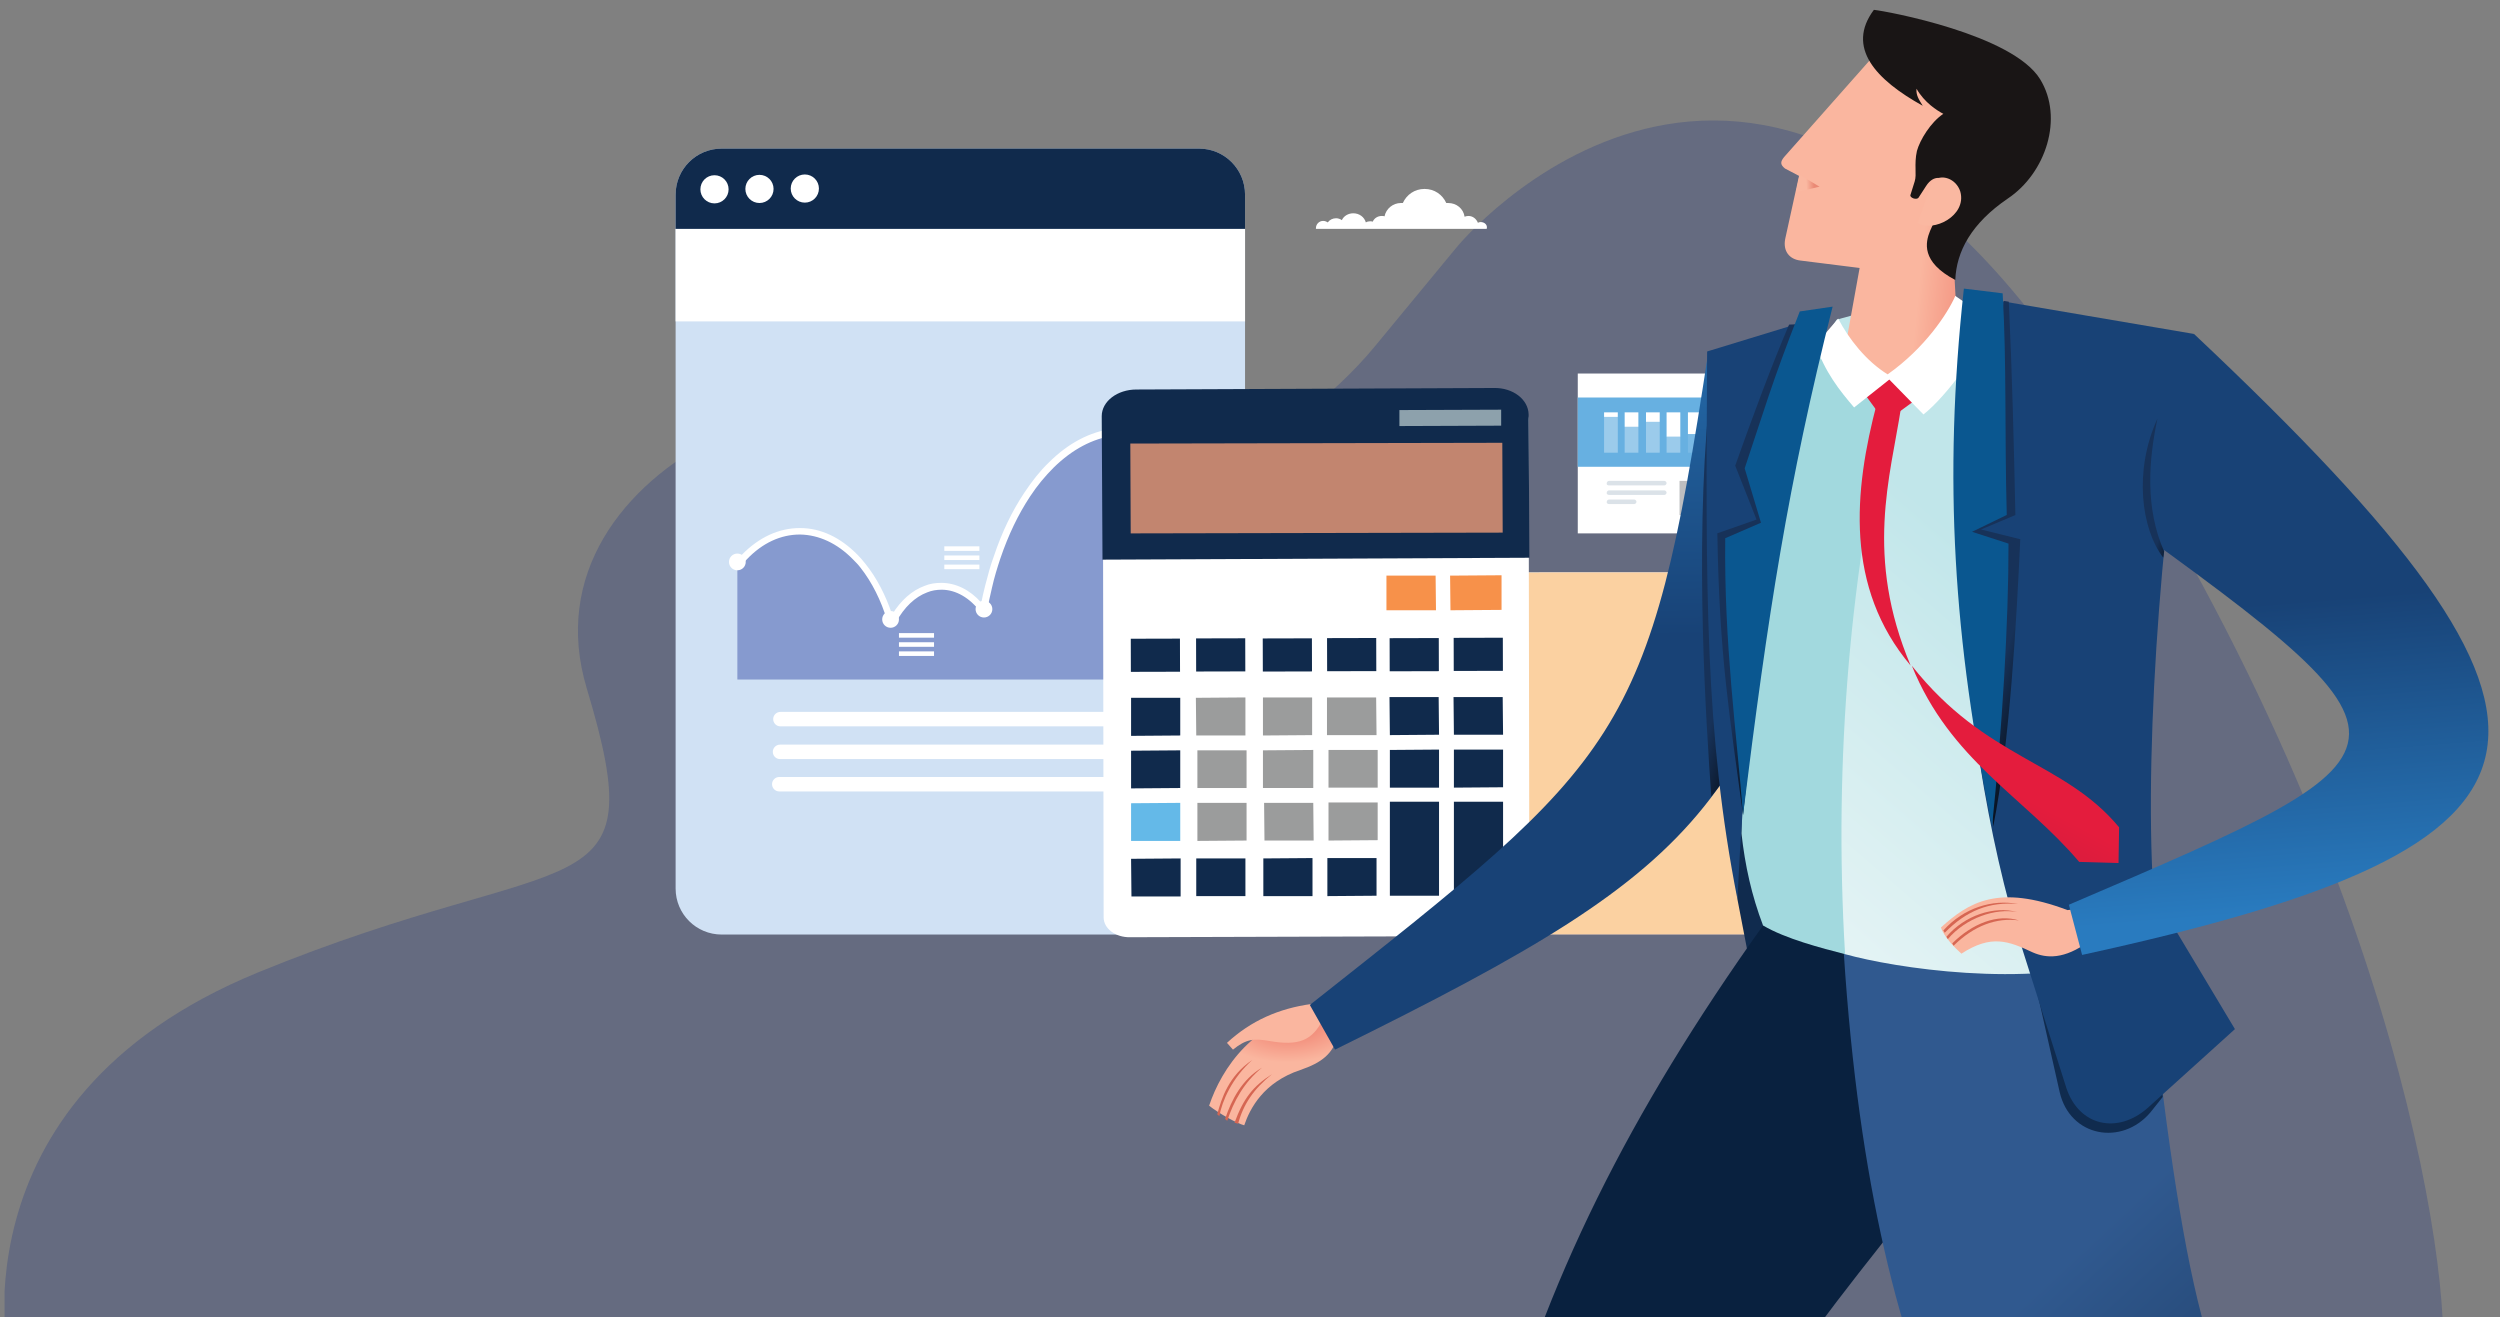 <svg width="900" height="474.16" viewBox="0 0 1099 579" fill="none" xmlns="http://www.w3.org/2000/svg">
<rect x="0" y="0" width="1099" height="579" fill="#808080" stroke="none"/>
<g opacity="0.33" clip-path="url(#clip0)">
<g style="mix-blend-mode:overlay">
<path d="M4.409 603.112C4.409 603.112 -25.102 484.228 113.415 427.487C251.932 370.747 288.067 402.63 257.955 302.658C227.842 202.687 380.813 144.866 435.618 192.96C490.422 241.055 568.112 196.203 604.247 152.431C640.382 108.66 640.382 108.66 640.382 108.66C640.382 108.66 769.865 -49.672 914.404 167.562C1058.94 384.797 1080.02 577.174 1072.8 603.112C1066.17 629.051 4.409 603.112 4.409 603.112Z" fill="#2D4080"/>
</g>
</g>
<g clip-path="url(#clip1)">
<path d="M527.046 410.829H317.274C306.048 410.829 297 401.794 297 390.583V85.562C297 74.352 306.048 65.317 317.274 65.317H527.046C538.271 65.317 547.319 74.352 547.319 85.562V390.583C547.319 401.794 538.104 410.829 527.046 410.829Z" fill="#D0E1F4"/>
<path d="M547.319 100.621H297V141.279H547.319V100.621Z" fill="white"/>
<path d="M547.319 100.621H297V85.562C297 74.352 306.048 65.317 317.274 65.317H527.046C538.271 65.317 547.319 74.352 547.319 85.562V100.621Z" fill="#102A4C"/>
<path d="M314.09 89.41C317.514 89.41 320.289 86.639 320.289 83.22C320.289 79.801 317.514 77.029 314.09 77.029C310.666 77.029 307.891 79.801 307.891 83.22C307.891 86.639 310.666 89.41 314.09 89.41Z" fill="white"/>
<path d="M333.861 89.243C337.285 89.243 340.06 86.472 340.06 83.052C340.06 79.633 337.285 76.862 333.861 76.862C330.437 76.862 327.662 79.633 327.662 83.052C327.662 86.472 330.437 89.243 333.861 89.243Z" fill="white"/>
<path d="M353.799 89.076C357.223 89.076 359.999 86.304 359.999 82.885C359.999 79.466 357.223 76.694 353.799 76.694C350.376 76.694 347.6 79.466 347.6 82.885C347.6 86.304 350.376 89.076 353.799 89.076Z" fill="white"/>
<path d="M516.993 196.661C511.631 193.148 505.767 190.973 499.735 190.136C498.06 189.969 496.217 189.801 494.374 189.801C492.698 189.801 491.023 189.969 489.347 190.136C489.179 190.136 489.179 190.136 489.012 190.136C479.126 191.475 469.911 196.661 461.701 204.693C457.848 208.374 454.329 212.724 451.146 217.744C445.952 225.608 441.428 234.977 437.909 245.351C436.569 249.534 435.228 253.884 434.223 258.402C433.385 261.748 432.715 265.262 432.045 268.776C427.186 262.083 420.652 258.067 413.447 258.067C411.101 258.067 408.756 258.569 406.577 259.406C400.881 261.581 395.854 266.433 392.168 272.959C391.833 273.461 391.666 273.963 391.498 274.297C391.33 273.795 391.163 273.293 391.163 272.959C388.315 263.756 384.293 255.725 379.099 249.367C377.927 248.028 376.921 246.69 375.748 245.518C368.879 238.491 360.501 234.308 351.621 234.308H351.454C342.406 234.308 334.028 238.491 326.991 245.518C325.986 246.522 324.981 247.694 324.143 248.697V298.726H516.993V196.661Z" fill="#869ACF"/>
<path d="M391.666 275.134C391.498 275.134 391.498 275.134 391.666 275.134C390.995 275.134 390.325 274.632 390.325 274.13C390.158 273.628 389.99 273.126 389.99 272.791C387.309 263.923 383.288 255.892 378.262 249.534C377.256 248.195 376.083 247.024 374.911 245.853C368.041 238.826 359.999 235.145 351.789 234.977H351.621C343.244 234.977 335.201 238.658 328.332 245.853C327.326 246.857 326.489 247.861 325.483 249.032L323.138 247.192C324.143 246.02 325.148 244.849 326.154 243.845C333.693 236.149 342.406 232.133 351.621 232.133H351.789C360.836 232.133 369.549 236.316 376.921 243.845C378.094 245.016 379.267 246.355 380.44 247.861C385.299 253.884 389.32 261.581 392.168 270.114C396.022 263.923 400.881 259.573 406.41 257.565C408.756 256.561 411.269 256.227 413.782 256.227C420.149 256.227 426.348 259.238 431.375 264.927C431.877 262.585 432.38 260.075 433.05 257.565C434.223 253.048 435.396 248.53 436.904 244.514C440.422 233.973 444.946 224.604 450.308 216.572C453.659 211.553 457.177 207.035 461.031 203.354C469.576 194.821 479.126 189.801 489.179 188.463H489.515C491.19 188.296 492.866 188.128 494.709 188.128C496.552 188.128 498.395 188.296 500.238 188.463C506.437 189.3 512.301 191.642 517.998 195.156L516.49 197.665C511.128 194.319 505.599 192.144 499.903 191.475C498.227 191.307 496.552 191.14 494.876 191.14C493.201 191.14 491.693 191.307 490.017 191.475H489.682C480.299 192.813 471.419 197.498 463.209 205.529C459.523 209.21 456.005 213.393 452.821 218.246C447.627 226.11 443.271 235.145 439.752 245.518C438.412 249.534 437.072 253.884 436.066 258.402C435.228 261.748 434.558 265.262 433.888 268.608C433.721 269.11 433.385 269.612 432.715 269.78C432.213 269.947 431.542 269.78 431.207 269.278C426.348 262.752 420.149 259.239 413.95 259.239C411.772 259.239 409.593 259.573 407.583 260.41C402.221 262.418 397.53 266.935 394.011 273.293C393.676 273.795 393.509 274.13 393.341 274.632C392.671 274.799 392.168 275.134 391.666 275.134Z" fill="white"/>
<path d="M516.155 199.339C518.191 199.339 519.841 197.691 519.841 195.658C519.841 193.625 518.191 191.977 516.155 191.977C514.119 191.977 512.469 193.625 512.469 195.658C512.469 197.691 514.119 199.339 516.155 199.339Z" fill="white"/>
<path d="M432.548 271.453C434.583 271.453 436.234 269.805 436.234 267.772C436.234 265.739 434.583 264.091 432.548 264.091C430.512 264.091 428.862 265.739 428.862 267.772C428.862 269.805 430.512 271.453 432.548 271.453Z" fill="white"/>
<path d="M391.498 275.97C393.534 275.97 395.184 274.322 395.184 272.289C395.184 270.256 393.534 268.608 391.498 268.608C389.462 268.608 387.812 270.256 387.812 272.289C387.812 274.322 389.462 275.97 391.498 275.97Z" fill="white"/>
<path d="M324.143 250.705C326.179 250.705 327.829 249.057 327.829 247.024C327.829 244.991 326.179 243.343 324.143 243.343C322.107 243.343 320.457 244.991 320.457 247.024C320.457 249.057 322.107 250.705 324.143 250.705Z" fill="white"/>
<path d="M430.537 240.164H415.122V242.172H430.537V240.164Z" fill="white"/>
<path d="M430.537 244.18H415.122V246.188H430.537V244.18Z" fill="white"/>
<path d="M430.537 248.196H415.122V250.203H430.537V248.196Z" fill="white"/>
<path d="M512.469 172.233H497.054V174.241H512.469V172.233Z" fill="white"/>
<path d="M512.469 176.249H497.054V178.256H512.469V176.249Z" fill="white"/>
<path d="M512.469 180.264H497.054V182.272H512.469V180.264Z" fill="white"/>
<path d="M410.599 278.313H395.184V280.321H410.599V278.313Z" fill="white"/>
<path d="M410.599 282.328H395.184V284.336H410.599V282.328Z" fill="white"/>
<path d="M410.599 286.344H395.184V288.352H410.599V286.344Z" fill="white"/>
<path d="M496.552 319.306H343.076C341.233 319.306 339.893 317.8 339.893 316.127C339.893 314.286 341.401 312.948 343.076 312.948H496.552C498.395 312.948 499.735 314.454 499.735 316.127C499.735 317.8 498.395 319.306 496.552 319.306Z" fill="white"/>
<path d="M496.384 333.695H342.909C341.066 333.695 339.725 332.189 339.725 330.516C339.725 328.676 341.233 327.337 342.909 327.337H496.384C498.227 327.337 499.568 328.843 499.568 330.516C499.568 332.189 498.227 333.695 496.384 333.695Z" fill="white"/>
<path d="M496.217 347.917H342.574C340.73 347.917 339.39 346.411 339.39 344.738C339.39 342.898 340.898 341.559 342.574 341.559H496.049C497.892 341.559 499.232 343.065 499.232 344.738C499.4 346.579 497.892 347.917 496.217 347.917Z" fill="white"/>
<path d="M797.471 333.36H792.277V251.709H676.668V410.661H790.434H797.471C800.487 410.661 803 408.152 803 404.805V339.049C803 336.038 800.487 333.36 797.471 333.36Z" fill="#F69070"/>
<path d="M788.256 251.709H664.269V410.661H788.256V251.709Z" fill="#CCC8C7"/>
<path d="M783.899 251.709H658.07V410.661H783.899V251.709Z" fill="#FDFEFD"/>
<path d="M773.679 333.36H768.485V251.709H652.875V410.661H766.642H773.679C776.695 410.661 779.208 408.152 779.208 404.805V339.049C779.208 336.038 776.695 333.36 773.679 333.36Z" fill="#FBD1A1"/>
<path d="M650.865 97.609C650.362 97.609 650.027 97.776 649.692 97.944C649.022 96.27 647.514 94.932 645.503 94.932C644.833 94.932 644.331 95.099 643.828 95.267C643.325 91.753 640.309 89.243 636.623 89.243C636.288 89.243 636.121 89.243 635.785 89.243C634.11 85.562 630.591 83.052 626.235 83.052C621.879 83.052 618.36 85.562 616.685 89.243C616.35 89.243 616.182 89.243 615.847 89.243C612.329 89.243 609.313 91.753 608.642 95.099C608.307 94.932 607.805 94.932 607.47 94.932C605.627 94.932 604.119 95.936 603.448 97.442C603.113 97.274 602.611 97.274 602.276 97.274C601.605 97.274 600.935 97.442 600.432 97.776C599.762 95.434 597.584 93.761 594.903 93.761C592.725 93.761 590.715 94.932 589.877 96.772C589.207 96.27 588.201 95.936 587.364 95.936C585.856 95.936 584.515 96.605 583.678 97.776C583.175 97.442 582.505 97.107 581.667 97.107C579.824 97.107 578.483 98.613 578.483 100.286C578.483 100.453 578.483 100.453 578.483 100.621H582.84H584.85H589.207H591.552H598.757H600.265H602.946H605.124H609.648H611.323H618.695H621.376H630.424H633.105H640.98H642.152H647.346H649.189H653.546C654.048 98.948 652.708 97.609 650.865 97.609Z" fill="white"/>
<path d="M660.248 176.081L496.552 176.583C490.017 176.583 484.823 180.599 484.823 185.451L485.158 403.3C485.158 408.152 490.352 412.167 496.887 412L660.583 411.498C667.117 411.498 672.311 407.482 672.311 402.63L671.976 184.782C671.976 179.93 666.615 176.081 660.248 176.081Z" fill="white"/>
<path d="M671.976 182.105L672.311 245.184L484.656 246.02L484.32 182.941C484.32 176.416 491.19 171.229 499.568 171.229L656.729 170.56C665.107 170.393 671.809 175.579 671.976 182.105Z" fill="#102A4C"/>
<path d="M497.054 234.475L660.583 234.141L660.415 194.654L496.887 194.988L497.054 234.475Z" fill="#C2856F"/>
<path d="M615.177 187.292L659.913 187.124V180.097L615.177 180.264V187.292Z" fill="#8DA1AC"/>
<path d="M609.48 268.274H631.262L631.094 253.048H609.48V268.274Z" fill="#F7914A"/>
<path d="M637.628 268.274L660.08 268.106V252.88L637.461 253.048L637.628 268.274Z" fill="#F7914A"/>
<path d="M639.066 294.953L660.68 294.897L660.643 280.34L639.029 280.396L639.066 294.953Z" fill="#102A4C"/>
<path d="M610.911 295.097L632.525 295.042L632.488 280.485L610.874 280.541L610.911 295.097Z" fill="#102A4C"/>
<path d="M583.407 295.071L605.021 295.015L604.984 280.459L583.37 280.514L583.407 295.071Z" fill="#102A4C"/>
<path d="M555.14 295.216L576.754 295.16L576.716 280.604L555.102 280.659L555.14 295.216Z" fill="#102A4C"/>
<path d="M525.828 295.199L547.442 295.144L547.405 280.587L525.791 280.642L525.828 295.199Z" fill="#102A4C"/>
<path d="M497.129 295.346L518.743 295.291L518.705 280.734L497.091 280.789L497.129 295.346Z" fill="#102A4C"/>
<path d="M639.136 322.987H660.75L660.583 306.422H638.969L639.136 322.987Z" fill="#102A4C"/>
<path d="M610.988 323.154L632.602 322.987L632.434 306.422H610.821L610.988 323.154Z" fill="#102A4C"/>
<path d="M583.342 323.154H605.124L604.956 306.59H583.342V323.154Z" fill="#9B9C9C"/>
<path d="M555.194 323.321L576.808 323.154V306.59H555.194V323.321Z" fill="#9B9C9C"/>
<path d="M525.873 323.321H547.487V306.59L525.705 306.757L525.873 323.321Z" fill="#9B9C9C"/>
<path d="M497.222 323.489L518.836 323.321V306.757H497.222V323.489Z" fill="#102A4C"/>
<path d="M639.136 346.244L660.75 346.077V329.512H639.136V346.244Z" fill="#102A4C"/>
<path d="M610.988 346.244H632.602V329.512L610.988 329.679V346.244Z" fill="#102A4C"/>
<path d="M584.013 346.244H605.626V329.679H584.013V346.244Z" fill="#9B9C9C"/>
<path d="M555.194 346.411H577.311V329.679L555.194 329.847V346.411Z" fill="#9B9C9C"/>
<path d="M526.375 346.411H547.989V329.847H526.375V346.411Z" fill="#9B9C9C"/>
<path d="M497.222 346.579L518.836 346.411V329.847L497.222 330.014V346.579Z" fill="#102A4C"/>
<path d="M584.013 369.501L605.626 369.334V352.769H584.013V369.501Z" fill="#9B9C9C"/>
<path d="M555.864 369.501H577.478L577.311 352.937H555.697L555.864 369.501Z" fill="#9B9C9C"/>
<path d="M526.375 369.668L547.989 369.501V352.937H526.375V369.668Z" fill="#9B9C9C"/>
<path d="M497.222 369.668H518.836V352.937L497.222 353.104V369.668Z" fill="#64B9E8"/>
<path d="M639.136 393.762L660.75 393.595V352.435H639.136V393.762Z" fill="#102A4C"/>
<path d="M610.988 393.762H632.602V352.435H610.988V393.762Z" fill="#102A4C"/>
<path d="M583.51 393.93L605.124 393.762V377.198H583.51V393.93Z" fill="#102A4C"/>
<path d="M555.362 393.93H576.975V377.198L555.362 377.365V393.93Z" fill="#102A4C"/>
<path d="M525.873 393.93H547.487V377.365H525.873V393.93Z" fill="#102A4C"/>
<path d="M497.389 394.097H519.003V377.365L497.222 377.532L497.389 394.097Z" fill="#102A4C"/>
<path d="M768.82 164.202H693.59V234.475H768.82V164.202Z" fill="white"/>
<path d="M768.82 174.743H693.59V205.195H768.82V174.743Z" fill="#67B0E1"/>
<path d="M757.259 211.385H738.326V226.444H757.259V211.385Z" fill="#BDBEC0"/>
<path d="M707.329 213.393H731.624C732.126 213.393 732.629 212.891 732.629 212.389C732.629 211.887 732.126 211.385 731.624 211.385H707.329C706.826 211.385 706.324 211.887 706.324 212.389C706.156 213.059 706.659 213.393 707.329 213.393Z" fill="#DBE2E8"/>
<path d="M707.329 217.576H731.624C732.126 217.576 732.629 217.074 732.629 216.572C732.629 216.07 732.126 215.568 731.624 215.568H707.329C706.826 215.568 706.324 216.07 706.324 216.572C706.156 217.074 706.659 217.576 707.329 217.576Z" fill="#DBE2E8"/>
<path d="M707.329 221.592H718.387C718.89 221.592 719.393 221.09 719.393 220.588C719.393 220.086 718.89 219.584 718.387 219.584H707.329C706.826 219.584 706.324 220.086 706.324 220.588C706.156 221.09 706.659 221.592 707.329 221.592Z" fill="#DBE2E8"/>
<path d="M757.091 181.268H751.06V193.817H757.091V181.268Z" fill="white"/>
<path d="M748.044 181.268H742.012V190.805H748.044V181.268Z" fill="white"/>
<path d="M738.661 181.268H732.629V191.977H738.661V181.268Z" fill="white"/>
<path d="M729.613 181.268H723.581V185.451H729.613V181.268Z" fill="white"/>
<path d="M720.23 181.268H714.199V187.626H720.23V181.268Z" fill="white"/>
<path d="M711.183 181.268H705.151V183.276H711.183V181.268Z" fill="white"/>
<path opacity="0.34" d="M757.091 193.817H751.06V199.004H757.091V193.817Z" fill="white"/>
<g opacity="0.34">
<path opacity="0.34" d="M748.044 190.805H742.012V199.004H748.044V190.805Z" fill="white"/>
</g>
<path opacity="0.34" d="M738.661 191.977H732.629V199.004H738.661V191.977Z" fill="white"/>
<path opacity="0.34" d="M729.613 185.451H723.581V199.004H729.613V185.451Z" fill="white"/>
<path opacity="0.34" d="M720.23 187.626H714.199V199.004H720.23V187.626Z" fill="white"/>
<path opacity="0.34" d="M711.183 183.276H705.151V199.004H711.183V183.276Z" fill="white"/>
</g>
<g clip-path="url(#clip2)">
<path d="M588.316 454.765C586.066 463.307 581.064 467.128 571.646 470.358C555.369 475.779 549.464 487.354 546.961 494.687C543.756 493.844 535.773 489.46 531.528 486.06C536.955 469.793 551.294 447.879 579.602 444.482L588.316 454.765Z" fill="url(#paint0_radial)"/>
<path d="M576.427 441.363C562.203 443.329 549.945 448.666 539.374 458.442L542.017 461.421C547.836 456.673 551.322 456.449 557.872 457.601C570.972 459.906 576.762 457.434 581.429 448.387L576.427 441.363Z" fill="#FAB69F"/>
<path d="M542.689 493.563C546.71 482.634 550.927 477.464 559.164 472.211C551.179 478.673 546.54 485.443 544.29 493.984L542.689 493.563Z" fill="#D66652"/>
<path d="M538.555 491.905C541.339 483.504 546.008 474.458 554.779 469.345C546.795 475.807 542.268 484.319 539.484 492.72L538.555 491.905Z" fill="#D66652"/>
<path d="M535.099 489.854C536.927 482.914 540.133 472.912 550.535 465.945C541.595 473.868 537.178 484.122 536.025 490.668L535.099 489.854Z" fill="#D66652"/>
<path d="M763.779 395.337L771.311 434.486L789.552 418.305L759.6 341.511L763.779 395.337Z" fill="url(#paint1_linear)"/>
<path d="M630.712 940.835L672.488 944.563C726.009 664.653 735.559 659.07 889.693 469.562L852.063 400.266L775.032 406.842C657.218 572.102 625.832 705.103 630.712 940.835Z" fill="url(#paint2_linear)"/>
<path d="M1239.79 667.352L1224.05 628.566C977.645 687.712 973.937 687.141 940.887 398.224L810.565 419.374C823.699 622.733 883.928 700.396 935.078 727.819C996.345 760.058 1112.38 732.909 1239.79 667.352Z" fill="url(#paint3_linear)"/>
<path d="M586.888 461.404L575.801 441.785C713.093 333.253 725.089 325.878 750.986 154.586L820.374 179.938C768.854 355.42 759.665 376.253 586.888 461.404Z" fill="url(#paint4_linear)"/>
<path d="M933.363 330.859L931.82 421.79C890.771 434.454 832.958 425.541 811.093 419.456C767.664 366.632 758.202 262.607 756.262 218.894L807.457 140.502C832.429 133.499 842.465 131.788 859.561 130.083L870.407 151.292L933.363 330.859Z" fill="url(#paint5_linear)"/>
<path d="M861.039 84.481L859.295 123.55L861.047 155.971L824.589 166.519L811.456 151.141L823.872 82.537L861.039 84.481Z" fill="url(#paint6_linear)"/>
<path d="M823.099 25.185L784.298 69.032C782.575 71.157 782.551 72.355 784.677 74.077L790.852 77.319L784.776 105.026C783.706 110.523 786.757 113.942 791.306 114.513L823.152 118.508C828.425 118.854 832.524 117.977 836.742 111.104L857.809 77.94L863.577 41.589L823.099 25.185Z" fill="#FAB69F"/>
<path d="M842.506 39.009C842.208 41.882 843.608 43.828 845.234 46.5C824.581 35.051 811.424 20.874 823.757 4.327C829.506 4.922 884.747 15.144 896.835 34.818C907.296 51.82 899.37 76.132 882.583 87.311C866.522 98.266 860.033 110.61 859.544 123.075C844.341 115.094 846.435 106.5 848.456 101.502C850.725 96.03 857.463 83.209 855.836 80.537C854.684 78.115 850.16 76.346 846.69 81.794L843.469 86.768C842.721 88.192 839.144 86.921 839.893 85.497L841.69 79.775C842.712 76.677 841.358 72.333 842.678 66.362C843.973 61.589 848.691 53.766 854.287 50.039C851.436 48.543 845.985 45.076 842.506 39.009Z" fill="#191515"/>
<path d="M849.612 79.695C853.283 76.17 859.958 78.461 861.762 84.255C864.67 94.869 849.881 102.25 843.005 98.034L849.612 79.695Z" fill="#FAB8A1"/>
<path d="M799.878 82.057L789.507 84.49L791.102 76.844L799.878 82.057Z" fill="url(#paint7_linear)"/>
<path d="M811.093 419.456C800.649 416.76 784.984 412.718 775.032 406.842C770.019 393.587 767.131 380.659 765.546 366.305C766.06 306.69 773.145 243.204 793.949 154.156L831.434 175.13C813.698 247.828 805.906 333.455 811.093 419.456Z" fill="#A2D9DE"/>
<path d="M751.181 177.953C744.993 242.663 750.06 318.875 752.291 350.151L756.376 344.811L751.181 177.953Z" fill="url(#paint8_linear)"/>
<path d="M801.174 138.99C784.467 187.426 768.596 290.257 763.779 395.337C749.489 322.585 749.801 260.768 750.457 154.504L801.174 138.99Z" fill="#184276"/>
<path d="M845.266 173.465L828.736 185.568L818.421 171.497L822.665 165.095L840.493 165.673L845.266 173.465Z" fill="#E41C3D"/>
<path d="M874.777 140.569L859.561 130.083C856.212 137.706 846.25 152.995 829.804 164.568C820.382 158.774 812.674 148.903 808.067 140.053L798.148 151.547C802.264 163.578 808.627 171.615 815.07 179.12L830.538 166.852L845.547 182.19C855.424 174.487 871.835 152.597 874.777 140.569Z" fill="white"/>
<path d="M902.195 430.789L894.811 432.907L905.438 480.13C910 499.827 932.721 503.873 945.334 488.995L950.721 482.228L950.52 480.027L902.195 430.789Z" fill="url(#paint9_linear)"/>
<path d="M789.22 142.574L766.24 358.272C760.423 315.046 755.785 288.825 754.951 234.429L772.171 228.4L762.795 204.704C770.474 183.096 778.85 160.512 786.486 142.695L789.22 142.574Z" fill="url(#paint10_linear)"/>
<path d="M791.182 136.906L805.623 134.792C786.008 212.627 777.169 269.873 766.239 358.272C763.521 323.121 757.829 282.627 758.419 236.591L774.13 229.789L766.96 205.89C774.966 182.161 778.684 168.625 791.182 136.906Z" fill="#0A5790"/>
<path d="M964.487 146.804L864.499 129.76C855.914 171.308 856.424 315.739 889.429 418.51L908.417 478.419C914 495.018 930.806 498.695 943.989 487.161L982.475 452.394L946.638 392.6C942.179 322.993 951.772 211.593 964.487 146.804Z" fill="#184276"/>
<path d="M918.34 413.811C907.385 421.906 899.564 421.268 893.635 418.691C882.957 413.669 875.399 410.669 862.239 419.233C859.406 416.764 854.479 411.671 853.249 407.708C865.493 396.651 878.364 388.531 908.879 400.081L917.856 398.936L918.34 413.811Z" fill="#FAB69F"/>
<path d="M858.804 415.741C867.686 406.936 877.664 403.274 887.558 404.622C878.085 401.648 867.085 405.912 858.203 414.718L858.804 415.741Z" fill="#D66652"/>
<path d="M856.262 412.827C864.252 403.444 877.169 399.154 886.774 400.949C876.567 398.131 863.649 402.419 855.659 411.803L856.262 412.827Z" fill="#D66652"/>
<path d="M854.9 410.045C864.36 400.348 874.627 396.24 887.173 397.407C875.941 395.192 863.311 399.034 854.297 409.02L854.9 410.045Z" fill="#D66652"/>
<path d="M883.062 132.622L880.938 132.295L864.004 234.963L876.233 363.292C883.552 326.432 886.509 272.08 888.115 237.054L870.86 232.763L885.962 226.408C885.322 195.377 884.477 162.145 883.062 132.622Z" fill="url(#paint11_linear)"/>
<path d="M880.367 128.95L863.318 126.865C854.103 211.187 858.929 281.935 875.705 363.21C880.129 320.478 883.003 273.71 882.936 238.968L866.901 233.782L882.166 226.366C881.202 190.401 882.15 159.615 880.367 128.95Z" fill="#0A5790"/>
<path d="M915.294 419.785L909.468 397.723C1073.43 327.491 1072.65 328.998 913.339 214.349L964.487 146.804C1151.27 322.67 1136.69 371.434 915.294 419.785Z" fill="url(#paint12_linear)"/>
<path d="M948.441 183.947C937.782 207.267 941.445 232.793 950.946 245.112L951.355 242.461C942.918 223.252 944.516 202.336 948.441 183.947Z" fill="url(#paint13_linear)"/>
<path d="M825.188 176.88C814.809 215.981 810.998 258.264 839.91 292.57C819.653 244.404 830.968 209.79 835.714 179.047L825.188 176.88Z" fill="#E41C3D"/>
<path d="M931.557 363.682L931.303 379.382L914.008 378.886C889.663 350.169 857.358 334.333 840.443 292.652C873.147 334.054 907.294 334.435 931.557 363.682Z" fill="url(#paint14_linear)"/>
</g>
<defs>
<radialGradient id="paint0_radial" cx="0" cy="0" r="1" gradientUnits="userSpaceOnUse" gradientTransform="translate(567.934 449.957) rotate(-93.39) scale(16.989 32.383)">
<stop stop-color="#EE7868"/>
<stop offset="1" stop-color="#FAB69F"/>
</radialGradient>
<linearGradient id="paint1_linear" x1="793.718" y1="392.409" x2="827.616" y2="403.129" gradientUnits="userSpaceOnUse">
<stop stop-color="#102B4E"/>
<stop offset="1"/>
</linearGradient>
<linearGradient id="paint2_linear" x1="715.893" y1="933.32" x2="959.59" y2="1171.45" gradientUnits="userSpaceOnUse">
<stop stop-color="#09213F"/>
<stop offset="1" stop-color="#0D294A"/>
</linearGradient>
<linearGradient id="paint3_linear" x1="1208.09" y1="671.434" x2="1010.95" y2="459.322" gradientUnits="userSpaceOnUse">
<stop stop-color="#0C1F37"/>
<stop offset="1" stop-color="#30598F"/>
</linearGradient>
<linearGradient id="paint4_linear" x1="726.904" y1="279.754" x2="723.855" y2="97.925" gradientUnits="userSpaceOnUse">
<stop stop-color="#184276"/>
<stop offset="1" stop-color="#297BBF"/>
</linearGradient>
<linearGradient id="paint5_linear" x1="818.3" y1="197.441" x2="708.921" y2="324.507" gradientUnits="userSpaceOnUse">
<stop stop-color="#C1E6EA"/>
<stop offset="1" stop-color="#E3F3F4"/>
</linearGradient>
<linearGradient id="paint6_linear" x1="841.898" y1="142.36" x2="878.83" y2="146.018" gradientUnits="userSpaceOnUse">
<stop stop-color="#FAB69F"/>
<stop offset="1" stop-color="#EE7868"/>
</linearGradient>
<linearGradient id="paint7_linear" x1="794.007" y1="79.648" x2="797.399" y2="79.529" gradientUnits="userSpaceOnUse">
<stop stop-color="#FAB8A1"/>
<stop offset="1" stop-color="#EA8975"/>
</linearGradient>
<linearGradient id="paint8_linear" x1="768.235" y1="266.837" x2="793.353" y2="274.781" gradientUnits="userSpaceOnUse">
<stop stop-color="#173259"/>
<stop offset="1"/>
</linearGradient>
<linearGradient id="paint9_linear" x1="953.293" y1="470.758" x2="1005.34" y2="487.218" gradientUnits="userSpaceOnUse">
<stop stop-color="#102B4E"/>
<stop offset="1"/>
</linearGradient>
<linearGradient id="paint10_linear" x1="782.626" y1="251.472" x2="807.262" y2="259.263" gradientUnits="userSpaceOnUse">
<stop stop-color="#173259"/>
<stop offset="1"/>
</linearGradient>
<linearGradient id="paint11_linear" x1="893.426" y1="250.167" x2="919.563" y2="258.433" gradientUnits="userSpaceOnUse">
<stop stop-color="#173259"/>
<stop offset="1"/>
</linearGradient>
<linearGradient id="paint12_linear" x1="1005.04" y1="264.526" x2="1015.88" y2="399.845" gradientUnits="userSpaceOnUse">
<stop stop-color="#184276"/>
<stop offset="1" stop-color="#297BBF"/>
</linearGradient>
<linearGradient id="paint13_linear" x1="955.656" y1="215.122" x2="967.56" y2="218.887" gradientUnits="userSpaceOnUse">
<stop stop-color="#173259"/>
<stop offset="1"/>
</linearGradient>
<linearGradient id="paint14_linear" x1="918.48" y1="365.528" x2="884.473" y2="430.304" gradientUnits="userSpaceOnUse">
<stop stop-color="#E41C3D"/>
<stop offset="1" stop-color="#B71F3A"/>
</linearGradient>
<clipPath id="clip0">
<rect width="1072" height="562" fill="white" transform="translate(2 53)"/>
</clipPath>
<clipPath id="clip1">
<rect width="506" height="428" fill="white" transform="translate(297 -16)"/>
</clipPath>
<clipPath id="clip2">
<rect width="597" height="606" fill="white" transform="translate(517 -16)"/>
</clipPath>
</defs>
</svg>
